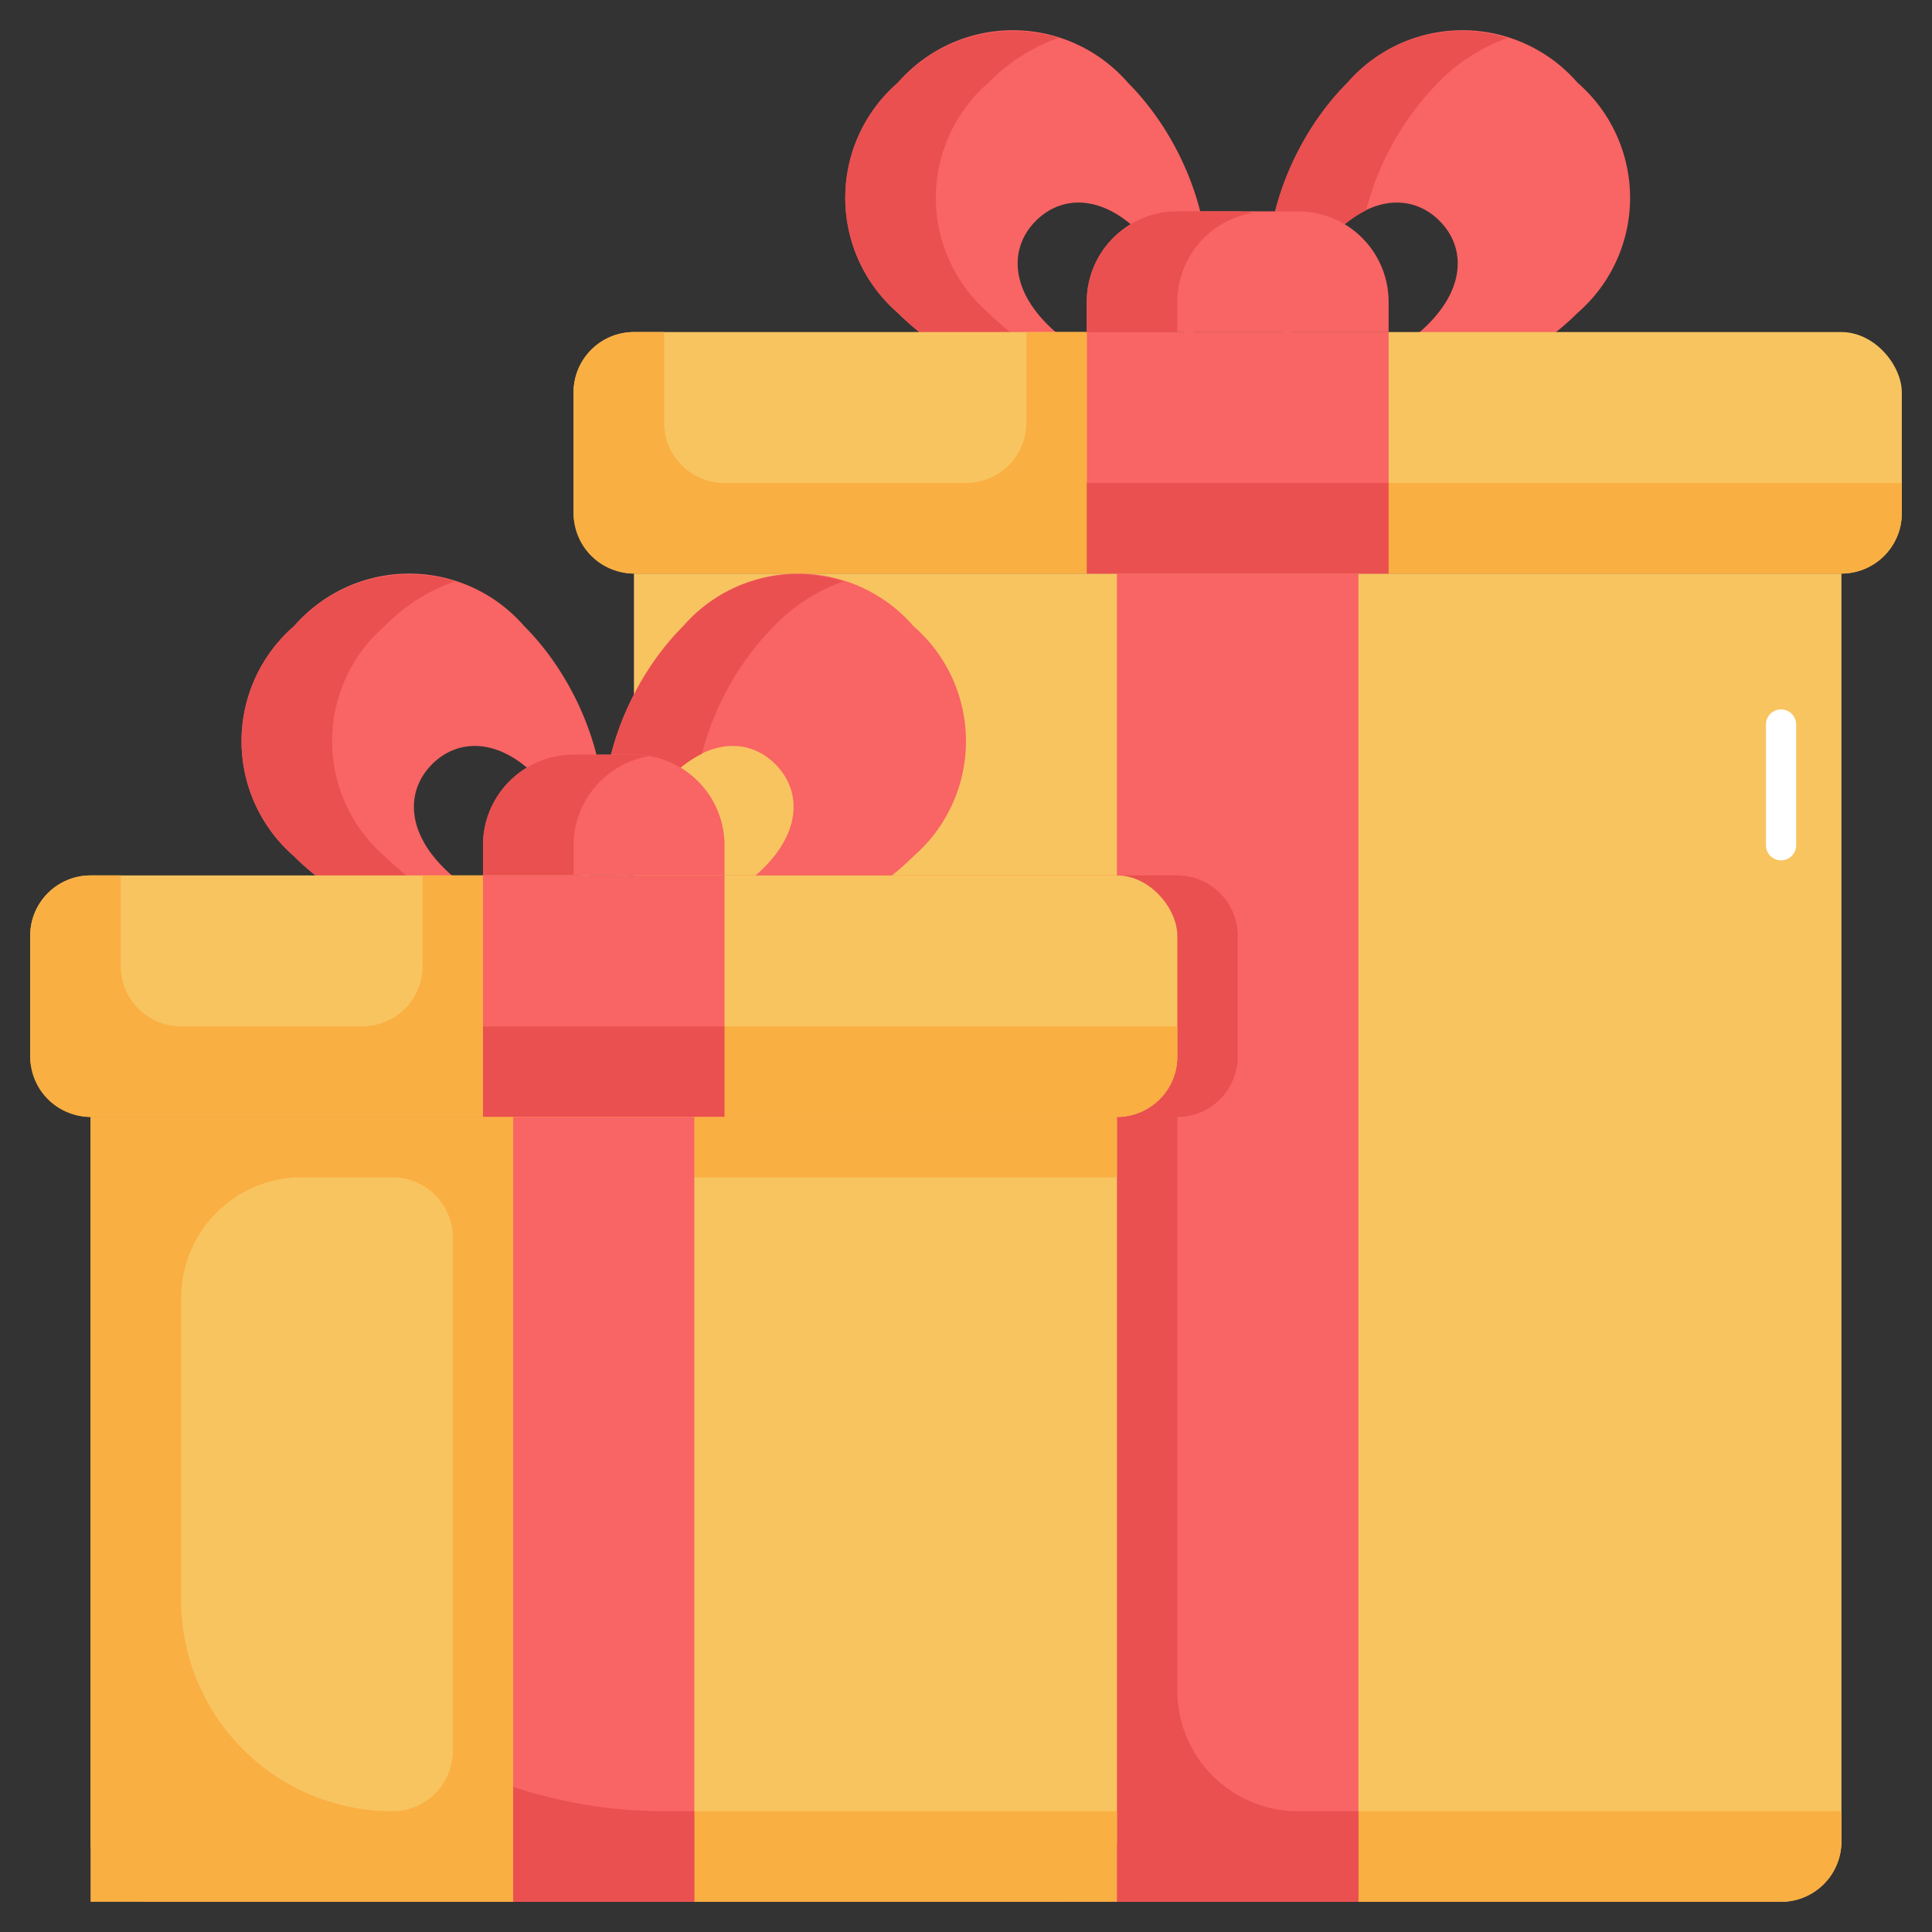 <svg xmlns="http://www.w3.org/2000/svg" viewBox="0 0 64 64"><rect x="0" y="0" width="64" height="64" fill="#333333" stroke="none"/><g data-name="Layer 31" id="Layer_31"><path fill="#f96464" d="m29.741 2.741a5.046 5.046 0 0 0 0 7.624c2.526 2.527 7.044 3.635 9.149 1.525-.842.842-2.93.12-4.193-1.143s-1.224-2.589-.382-3.432 2.168-.882 3.432.382 1.985 3.351 1.143 4.193c2.106-2.105 1-6.623-1.525-9.149a5.046 5.046 0 0 0 -7.624 0z"></path><path fill="#f96464" d="m52.259 2.741a5.046 5.046 0 0 1 0 7.624c-2.526 2.527-7.044 3.635-9.149 1.525.842.842 2.93.12 4.193-1.143s1.224-2.589.382-3.432-2.168-.882-3.432.382-1.985 3.351-1.143 4.193c-2.106-2.105-1-6.623 1.525-9.149a5.046 5.046 0 0 1 7.624 0z"></path><path fill="#ea5050" d="m44.253 7.7a3.715 3.715 0 0 1 1-.731 9.428 9.428 0 0 1 2.381-4.225 5.977 5.977 0 0 1 2.3-1.484 5 5 0 0 0 -5.3 1.484c-2.526 2.523-3.634 7.041-1.524 9.146-.842-.842-.12-2.93 1.143-4.19z"></path><path fill="#f8c460" d="m21 19h40a0 0 0 0 1 0 0v42a2 2 0 0 1 -2 2h-36a2 2 0 0 1 -2-2v-42a0 0 0 0 1 0 0z"></path><path fill="#fff" d="m59 28.5a.5.5 0 0 1 -.5-.5v-4a.5.5 0 0 1 1 0v4a.5.5 0 0 1 -.5.5z"></path><path fill="#faaf42" d="m21 60h40a0 0 0 0 1 0 0v1a2 2 0 0 1 -2 2h-36a2 2 0 0 1 -2-2v-1a0 0 0 0 1 0 0z"></path><path fill="#ea5050" d="m32.741 10.365a5.046 5.046 0 0 1 0-7.624 6.03 6.03 0 0 1 2.326-1.484 5.1 5.1 0 0 0 -5.326 1.484 5.046 5.046 0 0 0 0 7.624c1.985 1.986 5.2 3.084 7.5 2.446a9.422 9.422 0 0 1 -4.5-2.446z"></path><rect y="11" x="19" width="44" rx="2" height="8" fill="#f8c460"></rect><path fill="#f96464" d="m39 7h4a3 3 0 0 1 3 3v1a0 0 0 0 1 0 0h-10a0 0 0 0 1 0 0v-1a3 3 0 0 1 3-3z"></path><path fill="#f96464" d="m36 11h10v8h-10z"></path><path fill="#faaf42" d="m36 16v-5h-2v3a2 2 0 0 1 -2 2h-8a2 2 0 0 1 -2-2v-3h-1a2 2 0 0 0 -2 2v4a2 2 0 0 0 2 2h40a2 2 0 0 0 2-2v-1z"></path><path fill="#ea5050" d="m36 16h10v3h-10z"></path><path fill="#f96464" d="m37 19h8v44h-8z"></path><path fill="#f96464" d="m9.741 20.741a5.046 5.046 0 0 0 0 7.624c2.526 2.527 7.044 3.635 9.149 1.525-.842.842-2.93.12-4.193-1.143s-1.224-2.589-.382-3.432 2.168-.882 3.432.382 1.985 3.351 1.143 4.193c2.106-2.105 1-6.623-1.525-9.149a5.046 5.046 0 0 0 -7.624 0z"></path><path fill="#ea5050" d="m12.741 28.365a5.046 5.046 0 0 1 0-7.624 6.03 6.03 0 0 1 2.326-1.484 5.1 5.1 0 0 0 -5.326 1.484 5.046 5.046 0 0 0 0 7.624c1.985 1.986 5.2 3.084 7.5 2.446a9.422 9.422 0 0 1 -4.5-2.446z"></path><path fill="#f96464" d="m30.259 20.741a5.046 5.046 0 0 1 0 7.624c-2.526 2.527-7.044 3.635-9.149 1.525.842.842 2.93.12 4.193-1.143s1.224-2.589.382-3.432-2.168-.882-3.432.382-1.985 3.351-1.143 4.193c-2.106-2.105-1-6.623 1.525-9.149a5.046 5.046 0 0 1 7.624 0z"></path><path fill="#ea5050" d="m22.253 25.7a3.715 3.715 0 0 1 1-.731 9.428 9.428 0 0 1 2.381-4.225 5.977 5.977 0 0 1 2.3-1.484 5 5 0 0 0 -5.3 1.484c-2.526 2.523-3.634 7.041-1.524 9.146-.842-.842-.12-2.93 1.143-4.19z"></path><path fill="#f96464" d="m19 25h2a3 3 0 0 1 3 3v1a0 0 0 0 1 0 0h-8a0 0 0 0 1 0 0v-1a3 3 0 0 1 3-3z"></path><g fill="#ea5050"><path d="m21.5 25.05a3.048 3.048 0 0 0 -.5-.05h-2a3 3 0 0 0 -3 3v1h3v-1a3 3 0 0 1 2.5-2.95z"></path><path d="m41.5 7.05a3.048 3.048 0 0 0 -.5-.05h-2a3 3 0 0 0 -3 3v1h3v-1a3 3 0 0 1 2.5-2.95z"></path><path d="m39 56v-19a2 2 0 0 0 2-2v-4a2 2 0 0 0 -2-2h-18v32a2 2 0 0 0 2 2h22v-3h-2a4 4 0 0 1 -4-4z"></path></g><path fill="#f8c460" d="m3 37h34a0 0 0 0 1 0 0v24a2 2 0 0 1 -2 2h-30a2 2 0 0 1 -2-2v-24a0 0 0 0 1 0 0z"></path><rect y="29" x="1" width="38" rx="2" height="8" fill="#f8c460"></rect><path fill="#f96464" d="m16 29h8v8h-8z"></path><path fill="#faaf42" d="m16 34v-5h-2v3a2 2 0 0 1 -2 2h-6a2 2 0 0 1 -2-2v-3h-1a2 2 0 0 0 -2 2v4a2 2 0 0 0 2 2h34a2 2 0 0 0 2-2v-1z"></path><path fill="#ea5050" d="m16 34h8v3h-8z"></path><path fill="#faaf42" d="m37 39v-2h-34v26h34v-3h-20v-21zm-24 21a7 7 0 0 1 -7-7v-10a4 4 0 0 1 4-4h3a2 2 0 0 1 2 2v17a2 2 0 0 1 -2 2z"></path><path fill="#f96464" d="m17 37h6v26h-6z"></path><path fill="#ea5050" d="m22 60a15.959 15.959 0 0 1 -5-.808v3.808h6v-3z"></path></g></svg>